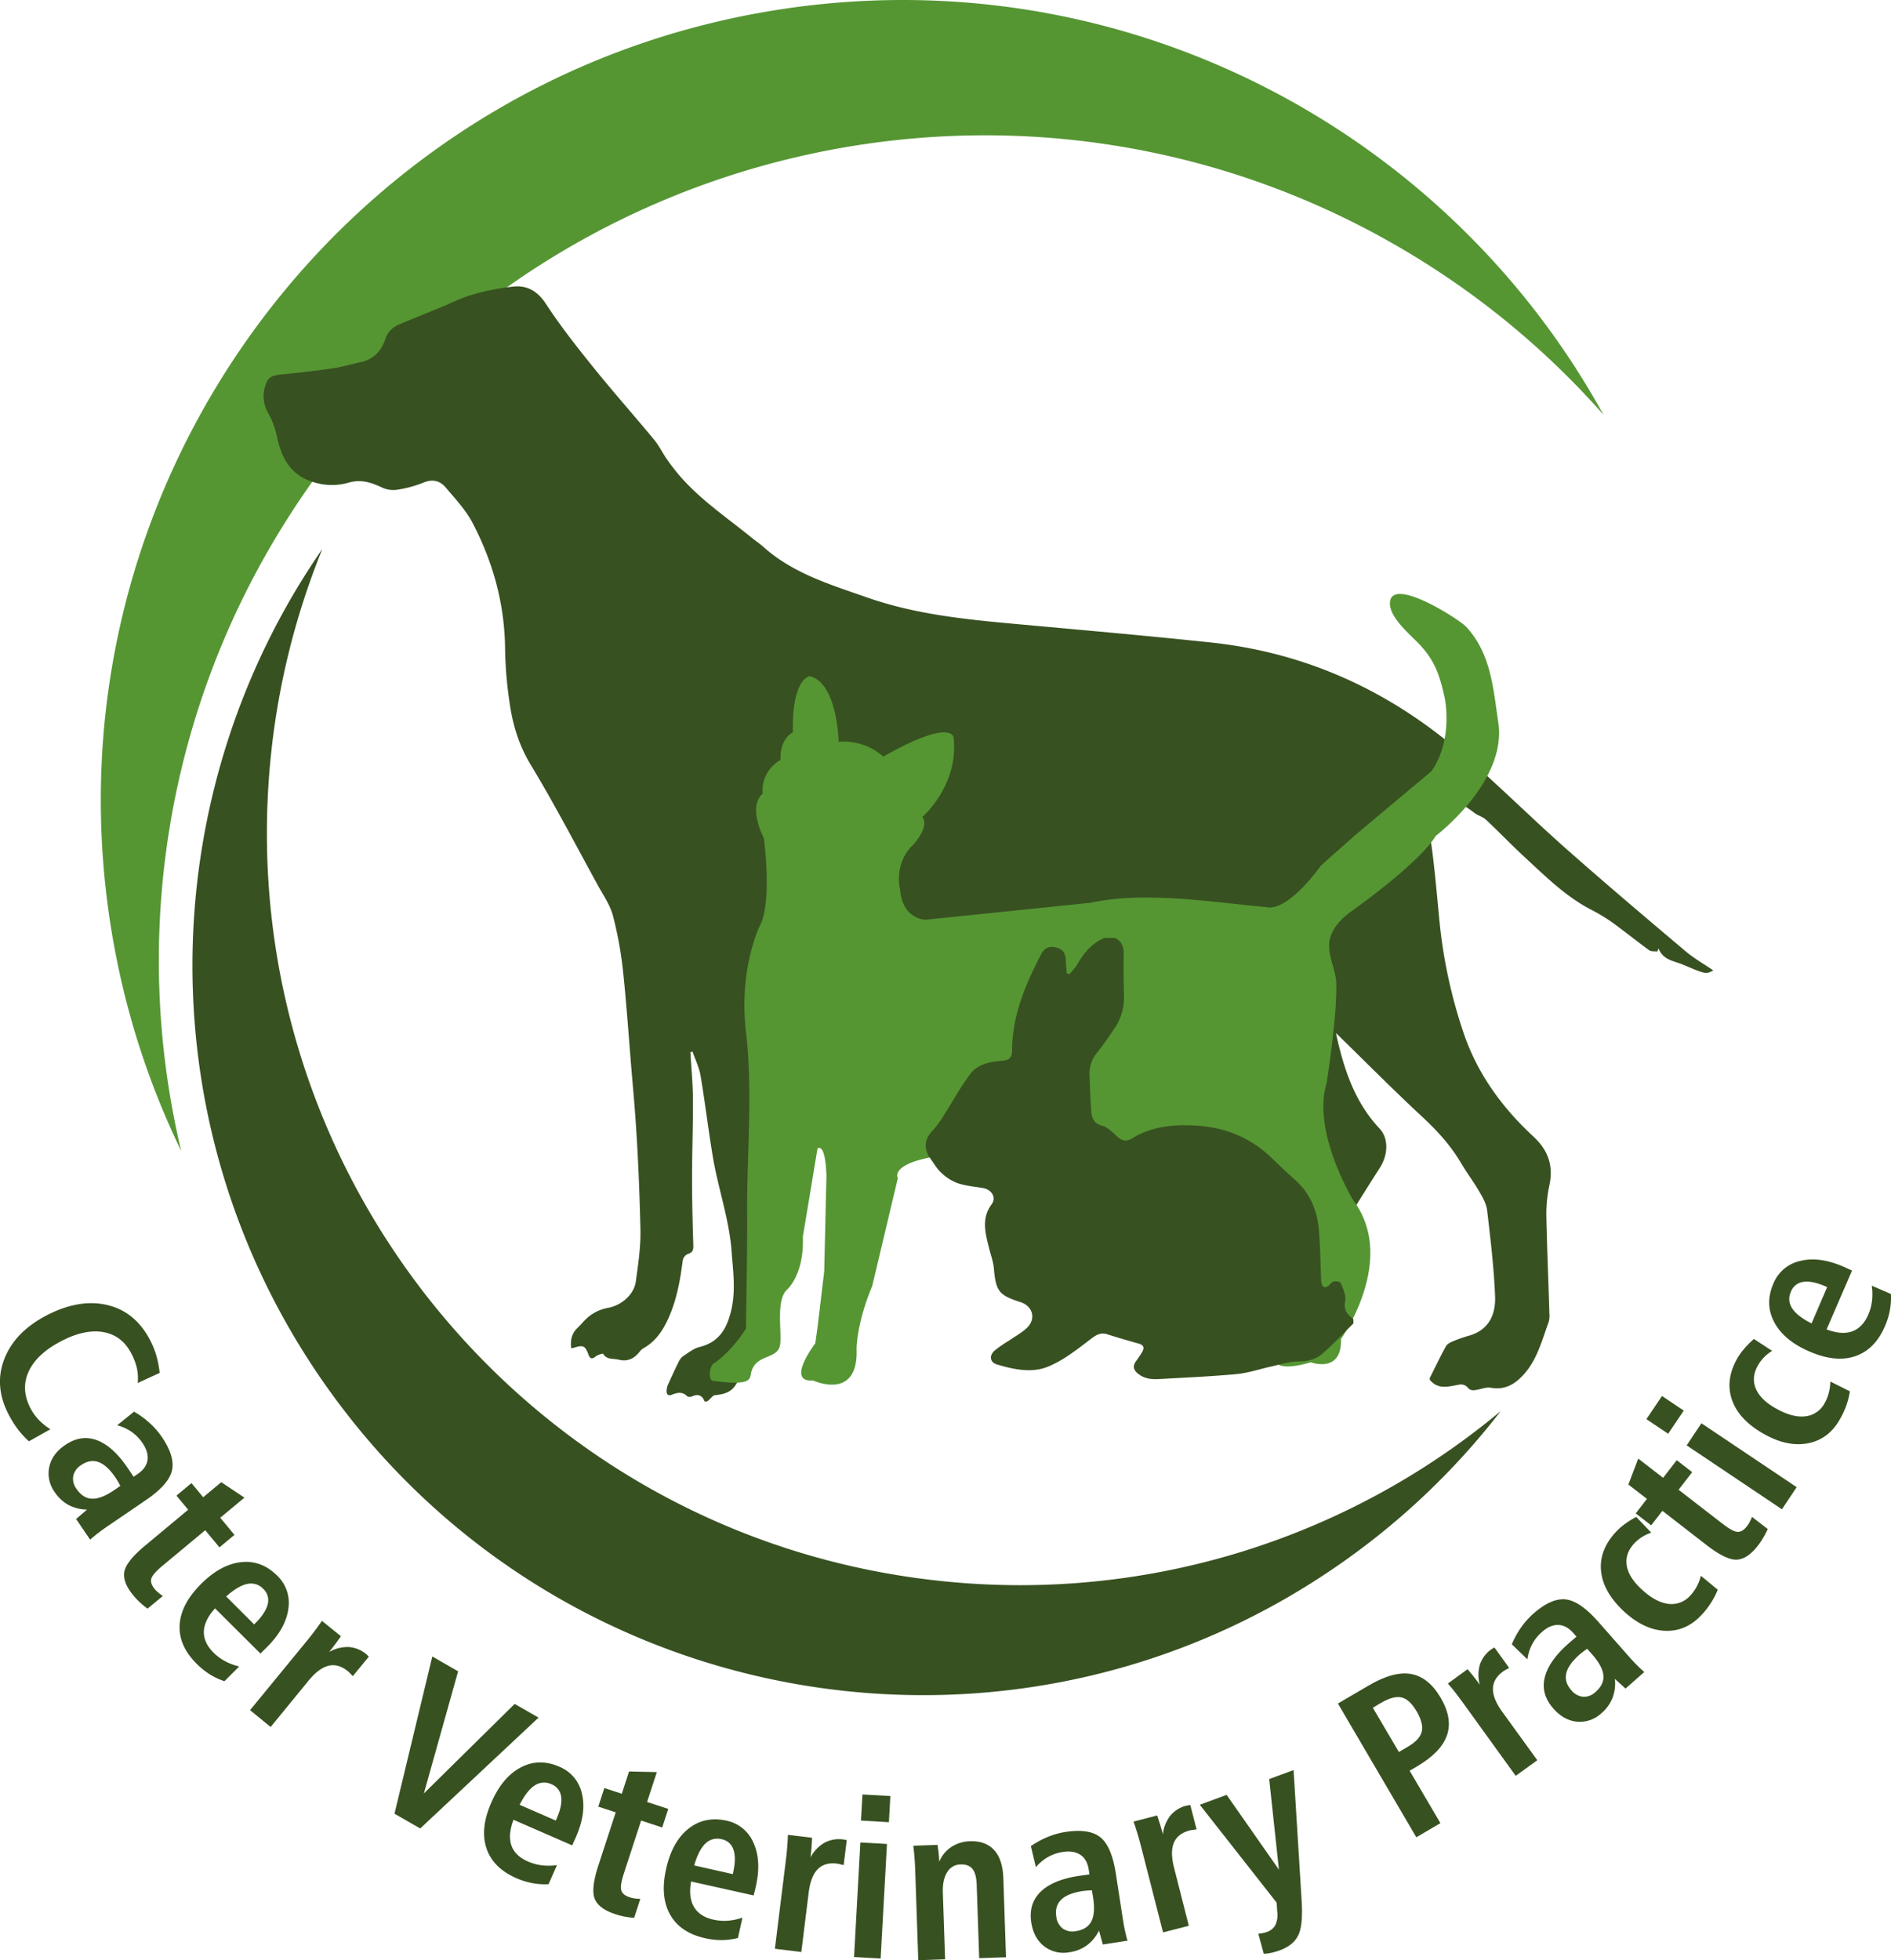 <svg xmlns="http://www.w3.org/2000/svg" viewBox="0 0 897.5 930.28"><defs><style>.cls-1{fill:#559633;}.cls-2{fill:#385121;}</style></defs><title>CaterDesktop</title><g id="Layer_2" data-name="Layer 2"><g id="Layer_1-2" data-name="Layer 1"><path class="cls-1" d="M134.23,249.67C248.19,65.77,489.65,9.07,673.55,123A391.87,391.87,0,0,1,761,196.78C685.71,60,530.27-21.41,367.34,4.93,160.11,38.42,19.27,233.56,52.77,440.79A379.67,379.67,0,0,0,86,546.21,390.46,390.46,0,0,1,134.23,249.67Z"/><path class="cls-2" d="M450.59,750.7C254.2,732.33,109.89,558.24,128.25,361.86A357.31,357.31,0,0,1,153,260.52c-81.06,117-84.44,276.94,3.21,399.25,111.47,155.56,328,191.31,483.51,79.83a346.51,346.51,0,0,0,72.56-69.94A356.07,356.07,0,0,1,450.59,750.7Z"/><path class="cls-2" d="M583.46,618.62H570.57a34.35,34.35,0,0,1,1.74-4.28c2.57-4.34,5.16-8.6,5-14,0-.94,1.59-2.5,2.7-2.77,5.22-1.27,10.54-2.17,15.81-3.25a49.5,49.5,0,0,0,5.64-1.42c7-2.33,12.27-6.4,14.48-13.85,2.36-8,5.13-15.87,7.38-23.9,1.39-4.95,0-9.56-2.39-14.17-6.14-11.86-15.4-21.32-23.52-31.67-3.18-4.05-6.28-8.18-9.38-12.3a82.94,82.94,0,0,1-12-23.8c-5.24-15.5-14.74-22.62-16.85-39.66-4.18,2.44-4.73-3.38-9.08-.84s-2.13,5.29-4.33,2.55c-.58-.72,1.44,5.82,1.6,4.93,2,14.59-10.26,1.7-14,0-8-3.61-14.38-.8-22.88.74-18.75,1.37-26.62-2.88-41.34,5.9-31.29,16.09-70.12,7.94-105.34,10.88-1.63.13-3.94,1.4-4.51,2.75-1.26,3-2.45,6.37-2.2,9.48,1.4,17.57,3.16,35.12,4.94,52.66,1.42,14,2.69,28,4.71,42a186.74,186.74,0,0,0,5.76,24.71c2.43,8.46,2.06,15.93-4.45,22.61a11.24,11.24,0,0,0-2.69,6.43,169.84,169.84,0,0,0-.77,18.86c.07,3.53-2.31,2.73-5.07,4.73-1.7,1.23-6.11,5.81-6.86,7.67-3.21,7.89-4.25,11.72-13.32,12.5-1.34.12-2.64,2.64-4,3a3.87,3.87,0,0,1-.93,0c-1.05-2.83-3-3.78-6-2.38a2.58,2.58,0,0,1-2.25-.07c-2.26-2.35-4.77-1.77-7.27-.78-2,.8-2.57-.33-2.53-1.89a8.62,8.62,0,0,1,.85-3.28c1.62-3.62,3.28-7.21,5.06-10.75a6.66,6.66,0,0,1,2.23-2.56c2.4-1.53,4.78-3.47,7.44-4.13,9-2.22,12.78-8.16,14.94-16.77,2.44-9.69,1.06-19,.34-28.61-1.16-15.56-6.52-30.19-9-45.42-2.09-12.64-3.6-25.37-5.74-38-.65-3.91-2.5-7.61-3.81-11.41l-1,.32c.42,7.38,1.16,14.77,1.2,22.16.08,12.46-.42,24.93-.42,37.4,0,10.66.26,21.32.6,32,.08,2.32-.34,3.51-2.73,4.21a4.25,4.25,0,0,0-2.29,3c-1.2,9.47-2.88,18.8-6.85,27.57-2.64,5.85-6.1,11-11.93,14.2a7.44,7.44,0,0,0-1.94,1.9c-2.56,3.09-5.67,4.47-9.73,3.44-2.54-.64-5.56.17-7.34-2.79-.14-.23-2.65.53-3.63,1.34-1.8,1.48-2.7.79-3.32-.91-1.57-4.27-2.47-4.72-7-3.26a9,9,0,0,1-1.19.2c-.42-3.66.11-6.87,2.85-9.5,2.14-2.07,4-4.56,6.38-6.2a21,21,0,0,1,8.06-3.44c6.21-1,12.51-6.16,13.37-12.53,1.11-8.15,2.38-16.41,2.19-24.59-.52-22.87-1.57-45.72-3.62-68.52-1.59-17.8-2.7-35.65-4.56-53.43a181.3,181.3,0,0,0-4.85-27c-1.33-5.09-4.56-9.71-7.15-14.42-10.52-19.18-20.61-38.63-31.93-57.33-5.79-9.56-8.68-19.6-10.12-30.27a190.15,190.15,0,0,1-2-24.28c-.15-21.46-5.66-41.52-15.53-60.32-3.19-6.08-8.15-11.3-12.64-16.63-2.81-3.34-6.38-4.15-10.82-2.26a54.1,54.1,0,0,1-12.57,3.34,12.5,12.5,0,0,1-6.85-1.09c-5.19-2.43-10.1-4.07-16.08-2.25a28.71,28.71,0,0,1-18.26-.95c-9.37-3.41-13.29-11.13-15.35-20.07a41.27,41.27,0,0,0-4.2-11.83A15.7,15.7,0,0,1,125.64,184c1.29-4.74,2.76-5.77,7.63-6.26,8.08-.81,16.16-1.7,24.19-2.87,4.63-.68,9.16-2,13.74-3,5.93-1.31,9.69-5.12,11.58-10.65a10.93,10.93,0,0,1,6.14-7c6.92-3,13.93-5.75,20.9-8.61,4.76-2,9.39-4.38,14.32-5.74a106.56,106.56,0,0,1,20.08-3.92c6.31-.47,11.09,2.44,14.93,8.32,6.86,10.51,14.7,20.42,22.58,30.21,9.34,11.58,19.24,22.72,28.73,34.19,2.38,2.87,4,6.33,6.17,9.42,1.69,2.44,3.51,4.8,5.42,7.07,10,11.83,22.89,20.39,34.78,30.08,1.77,1.44,3.71,2.7,5.41,4.23,14.17,12.72,32,18,49.35,24.09C434,291.41,457.3,293.86,480.71,296c31.26,2.86,62.53,5.59,93.75,8.88,44,4.64,82.87,21.93,116.56,50.33,17.85,15.06,34.36,31.7,51.85,47.19,18.78,16.63,37.94,32.83,57.08,49,4.08,3.44,8.81,6.11,13.23,9.14-3.53,1.84-3.55,1.87-14.19-2.65-4.36-1.86-9.65-2.17-11.83-7.78l-.59,1.46c-1.29-.18-2.89.08-3.82-.59-5.83-4.23-11.42-8.78-17.27-13a82.05,82.05,0,0,0-10.28-6.24c-12.17-6.31-21.72-15.88-31.62-25-6.22-5.75-12.08-11.89-18.27-17.68-1.54-1.44-3.87-2-5.58-3.32-7.65-5.84-10.75-5.79-18.35-11.69,2.67,4.81,0,0-1.78-1.21,1.31,7.34-4.13,6.4-2.83,12.77,3.41,16.65,4.66,33.55,6.32,50.42a237.65,237.65,0,0,0,11.83,55c6.64,19.07,18.25,34.82,32.9,48.39,7,6.48,9.53,13.85,7.53,23.17a63.09,63.09,0,0,0-1.42,14.3c.28,15.46,1,30.92,1.43,46.38a11,11,0,0,1-.33,4.07c-3.32,9.1-5.65,18.73-12.77,25.95-4,4.08-8.61,6.42-14.69,5.3-2.11-.38-4.49.61-6.73,1-1.77.35-3.19.38-4.49-1.39a4.35,4.35,0,0,0-3.54-1.13c-5,.79-10,2.77-14.18-2.21,0-.32-.15-.7,0-.95,2.51-5,4.93-10.14,7.66-15.06.62-1.12,2.22-1.84,3.52-2.39a64.81,64.81,0,0,1,7.44-2.59c9.52-2.71,12.68-10.21,12.34-18.74-.55-13.59-2.18-27.15-3.77-40.68-.37-3.13-2.12-6.23-3.75-9-2.63-4.56-5.86-8.77-8.53-13.3-5-8.58-11.6-15.73-18.89-22.49-13.82-12.84-27.1-26.26-40.46-39.3,0-.22-.1.19,0,.55,3.63,16.37,8.7,32.05,20.57,44.67,4.45,4.73,4,12.54.23,18.49-9.14,14.26-18,28.68-26.85,43.15-2.13,3.49-3.27,7.59-5.39,11.09-3.3,5.43-7.56,9.07-14.81,8.58-3.06-.21-6.26,2.44-9.47,3.61A90.71,90.71,0,0,1,588,623.83C584.46,624.67,584.71,621.3,583.46,618.62Z"/><path class="cls-1" d="M600.86,430.48c-26.83-2.43-57-7.64-83.68-2l-77.85,8s-11.12,0-12.18-14.58c0,0-3.18-12.06,6.36-21.11,0,0,7.94-8.55,4.23-13.07,0,0,17.48-15.08,14.83-37.7,0,0-.53-9.55-33.36,9.05a28.25,28.25,0,0,0-21.19-7s-.53-28.15-13.77-31.17c0,0-8.47,1-7.94,26.64,0,0-6.36,3-5.83,13.07,0,0-9.53,5-8.47,16.09,0,0-7.42,4.52.53,21.1,0,0,3.71,27.14-1.06,39.71,0,0-11.12,20.61-7.42,52.28,3.31,28.24.36,58,.53,86.45.12,18.09-.35,36.19-.53,54.28,0,0-6.35,10.55-15.35,16.58-2.12,1.42-2.57,7.9-.34,8.2,19.77,2.73,17.27-1.38,18.34-4.67,2.75-8.41,12.7-5.19,13.59-12.85.76-6.47-2.14-21,3.36-25.86,0,0,7.41-6.53,7.41-22.61v-2.52L388,545.07s3.71-3.51,4.24,13.07l-1.06,45.24L388,630l-1.06,7.54s-14.3,18.6-1.06,17.59c0,0,21.71,10.06,20.66-15.08,0,0,0-12.06,7.41-29.65l12.18-51.27s-4.24-7,19.6-10.56c0,0,30.18,5,48.19-1,0,0,7.94-7.54,16.42.5l37.07,3.52,26,38.2s9,12.56-3.17,22.62l-9,9.05s-37.07,11-11.12,16.58c0,0,35.48,6.54,31.24-5,0,0,16.42-32.17,20.13-34.69l3.18-16.08,15.88,16.08s7.95,3.52,2.12,17.6l-2.64,11s-.54,7-10.6,6c0,0-16.94,22.11,12.71,13.57,0,0,14.83,5.52,14.31-11.06,0,0,27-37.7,5.82-65.84,0,0-19.6-32.18-12.71-55.3q2.17-13.41,3.51-27a184.94,184.94,0,0,0,1.18-20.09c-.06-6.63-3.87-12.91-3.39-19.49.5-6.75,5.91-12.14,11.41-15.89,0,0,31.24-22.11,39.19-35.18,0,0,33.89-25.63,29.66-53.78-2.4-15.94-3.42-32.81-15.32-45.49-3.3-3.51-34.45-23.48-36.05-12-1,6.93,8.84,15.11,13.36,19.78,8,8.3,10.25,15.39,12.59,26.19,0,0,4.23,19.6-6.36,34.68l-36,30.16-16.42,14.57S611.45,433,600.86,430.48Z"/><path class="cls-2" d="M75.77,651.56l-10.42,4.78a22.7,22.7,0,0,0-.34-6.88,28.8,28.8,0,0,0-2.66-7.08q-4.41-8.57-13.17-10.17t-19.89,4.14q-11.74,6.06-15.64,14.44t.78,17.47a24.32,24.32,0,0,0,3.93,5.52,28.84,28.84,0,0,0,5.56,4.5L13.75,684a39.21,39.21,0,0,1-5.3-5.75,48.8,48.8,0,0,1-4.38-7q-7-13.5-2-26.35t20.22-20.75q15.61-8,28.85-4.76t20.21,16.83a39.75,39.75,0,0,1,2.87,7.2A46,46,0,0,1,75.77,651.56Z"/><path class="cls-2" d="M69.12,712,51.39,724.08c-1.88,1.29-3.5,2.45-4.86,3.5s-2.6,2.08-3.74,3.11l-6.67-9.8,5.17-4.47a19.58,19.58,0,0,1-8.78-2.2,18.59,18.59,0,0,1-6.48-6,15.05,15.05,0,0,1-2.65-12.05q1.34-6.17,7.54-10.4,7.45-5.07,15-2.31t14.61,13.08c.59.86,1.1,1.62,1.54,2.3s.89,1.35,1.34,2l1.88-1.28Q69.4,696.78,70,693t-2.34-8.13a20.92,20.92,0,0,0-5.21-5.35,21.55,21.55,0,0,0-6.83-3.12l8-6.46a41.81,41.81,0,0,1,7.45,5.43,36.74,36.74,0,0,1,5.69,6.5q6.41,9.42,4.84,16.07T69.12,712Zm-12-6.86a9.68,9.68,0,0,1-.5-.92c-.7-1.27-1.31-2.28-1.81-3-2.67-3.91-5.34-6.36-8-7.34s-5.45-.52-8.24,1.38a8.26,8.26,0,0,0-3.8,5.19,8,8,0,0,0,1.57,6.17q3.06,4.5,7.38,4.63t10.53-4.1Z"/><path class="cls-2" d="M116,710.75l-11.47,9.53,6.75,8.13-7.12,5.93-6.76-8.13-20.32,16.9q-4.65,3.87-5.27,6.1c-.4,1.48.13,3.11,1.61,4.89a13.57,13.57,0,0,0,1.69,1.7,24.21,24.21,0,0,0,2.16,1.63l-7.25,6a45.84,45.84,0,0,1-3.63-3,34.19,34.19,0,0,1-3-3.16Q58.15,751,59,746t9.91-12.52l20.4-17-5.57-6.7,7.13-5.93,5.57,6.7,8.56-7.13Z"/><path class="cls-2" d="M123.62,784.74,102.06,763.3q-5.15,5.7-5.3,11t4.59,10a23.25,23.25,0,0,0,5.47,4.05,27.08,27.08,0,0,0,6.71,2.51l-7,7a32.77,32.77,0,0,1-7-3.28,36.07,36.07,0,0,1-6.2-5q-8.57-8.52-8.07-18.33t10-19.37q9.31-9.37,19-10.5t17.24,6.33a17.84,17.84,0,0,1,5.35,15.77q-1.21,9.24-10,18.05c-.49.49-1,1-1.57,1.55S124.21,784.2,123.62,784.74Zm-3-13.84.69-.69q4.83-4.86,5.77-9a7.25,7.25,0,0,0-2.15-7.17,7.93,7.93,0,0,0-7.57-2.34q-4.33.87-10,5.94Z"/><path class="cls-2" d="M175.06,786.19l-7.6,9.25c-.13-.11-.46-.44-1-1a12.21,12.21,0,0,0-1.3-1.27q-4.58-3.75-9.19-2.65t-9.52,7.07l-18,22-9.77-8,26.52-32.32q2.34-2.84,4.17-5.29c1.23-1.62,2.36-3.21,3.42-4.77l9,7.29a1.3,1.3,0,0,0-.16.28q-2.91,4.11-4.45,6l-1,1.24a17.54,17.54,0,0,1,9.39-2.38,14.56,14.56,0,0,1,8.39,3.5l.08.07A11.7,11.7,0,0,0,175.06,786.19Z"/><path class="cls-2" d="M205.18,786.12l12.25,7.06-16.25,57.94,43.1-42.49,11.32,6.51-56.16,52.61-12.21-7Z"/><path class="cls-2" d="M271.59,875.78l-27.87-12.16q-2.73,7.17-1,12.16t7.91,7.66a23.53,23.53,0,0,0,6.57,1.79,27.36,27.36,0,0,0,7.16-.1l-4,9.07a32,32,0,0,1-7.71-.51,35.89,35.89,0,0,1-7.59-2.37q-11.05-4.83-14.17-14.16t2.28-21.67q5.28-12.11,13.95-16.69t18.35-.36a17.85,17.85,0,0,1,10.71,12.76q2.22,9-2.75,20.44c-.28.64-.58,1.31-.91,2S271.94,875.07,271.59,875.78ZM263.8,864l.39-.9c1.83-4.18,2.53-7.66,2.13-10.43a7.27,7.27,0,0,0-4.6-5.91,8,8,0,0,0-7.91.56q-3.72,2.38-7.2,9.18Z"/><path class="cls-2" d="M311.75,841l-4.63,14.18,10.05,3.29-2.88,8.81-10-3.28-8.2,25.12c-1.25,3.84-1.66,6.5-1.21,8s1.77,2.56,4,3.28a13,13,0,0,0,2.32.54,25.46,25.46,0,0,0,2.71.23l-2.93,9a45.5,45.5,0,0,1-4.69-.63A34.42,34.42,0,0,1,292,908.4q-7.77-2.53-9.71-7.23T284,885.3l8.23-25.21-8.27-2.7,2.87-8.82,8.28,2.7,3.45-10.58Z"/><path class="cls-2" d="M357.68,899.53,328,892.91q-1.32,7.56,1.39,12.11t9.22,6a23.67,23.67,0,0,0,6.78.5,27.31,27.31,0,0,0,7-1.46l-2.16,9.66a32.37,32.37,0,0,1-7.67,1,35.71,35.71,0,0,1-7.9-.89q-11.78-2.62-16.61-11.19t-1.9-21.71q2.88-12.88,10.52-19T344.64,864a17.82,17.82,0,0,1,12.94,10.48q3.9,8.46,1.19,20.59c-.15.68-.31,1.39-.5,2.15S357.89,898.76,357.68,899.53Zm-9.9-10.12.22-1q1.49-6.68.09-10.65a7.26,7.26,0,0,0-5.64-4.92,8,8,0,0,0-7.65,2.06q-3.21,3.06-5.32,10.39Z"/><path class="cls-2" d="M401.89,873.25l-1.48,11.88a13.73,13.73,0,0,1-1.36-.33,14.63,14.63,0,0,0-1.78-.37q-5.86-.73-9.18,2.67t-4.27,11.06l-3.5,28.22-12.54-1.55,5.14-41.49q.45-3.65.7-6.7t.33-5.86l11.47,1.37a2.14,2.14,0,0,0,0,.32c-.18,3.35-.36,5.84-.56,7.45l-.2,1.59a17.43,17.43,0,0,1,6.67-7,14.53,14.53,0,0,1,9-1.53l.1,0A10.11,10.11,0,0,0,401.89,873.25Z"/><path class="cls-2" d="M408.34,874.4l12.63.69-3,54.37-12.62-.7Zm1-22.78,13.24.73-.69,12.42L408.61,864Z"/><path class="cls-2" d="M476.2,891.33l1.27,37.54-12.73.43-1.19-35q-.17-5.07-2-7.34t-5.7-2.14a7.41,7.41,0,0,0-6.3,3.69q-2.26,3.54-2.06,9.65l1.07,31.69-12.74.43-1.41-41.78q-.12-3.68-.36-6.73c-.15-2-.35-4-.58-5.83l11.54-.4c0,.45.14,1.18.28,2.17q.45,3.87.51,5.84a15,15,0,0,1,5.7-7,16.75,16.75,0,0,1,8.85-2.74c5-.16,8.81,1.24,11.52,4.23S476,885.47,476.2,891.33Z"/><path class="cls-2" d="M529.6,889.2l3.27,21.19q.52,3.39,1.06,5.89c.37,1.68.77,3.25,1.21,4.72l-11.73,1.81-1.8-6.59a19.6,19.6,0,0,1-5.77,7,18.56,18.56,0,0,1-8.22,3.26,15,15,0,0,1-12-2.79q-5-3.87-6.15-11.29-1.38-8.91,4.38-14.57t18.1-7.56c1-.15,1.94-.29,2.75-.39s1.59-.22,2.38-.35l-.35-2.25c-.5-3.24-1.8-5.59-3.92-7s-4.89-1.91-8.33-1.38a20.59,20.59,0,0,0-7.08,2.4,21.2,21.2,0,0,0-5.75,4.82l-2.39-10a43,43,0,0,1,8.11-4.39,37.25,37.25,0,0,1,8.31-2.33q11.26-1.74,16.59,2.55T529.6,889.2Zm-11.36,7.88a9.63,9.63,0,0,1-1,.06c-1.46.08-2.63.19-3.52.33q-7,1.08-10.08,4.1t-2.3,8a8.21,8.21,0,0,0,3.05,5.66,8,8,0,0,0,6.24,1.24q5.38-.82,7.35-4.67t.83-11.27Z"/><path class="cls-2" d="M564.92,856.59l3,11.59c-.17,0-.64.11-1.4.2a13.09,13.09,0,0,0-1.79.29q-5.73,1.47-7.57,5.85c-1.23,2.91-1.21,6.87.07,11.85l7,27.55L552,917.06l-10.37-40.5q-.92-3.57-1.8-6.49T538,864.49l11.18-2.91a1.91,1.91,0,0,0,.13.29c1.06,3.18,1.8,5.56,2.2,7.13l.4,1.56a17.4,17.4,0,0,1,3.63-9,14.5,14.5,0,0,1,7.79-4.7l.1,0A11.1,11.1,0,0,0,564.92,856.59Z"/><path class="cls-2" d="M569.44,856.5l12.73-4.71L607,887.3l-4.62-43,11.57-4.27,3.83,62q.72,11.67-1.61,16.42t-8.69,7.11a30,30,0,0,1-3.83,1.14,23.5,23.5,0,0,1-3.84.53l-2.59-9.53a21.17,21.17,0,0,0,2.18-.31,13.36,13.36,0,0,0,1.83-.51,7.16,7.16,0,0,0,4.13-3.38,11.81,11.81,0,0,0,.83-6.36l-.28-4.2Z"/><path class="cls-2" d="M635,808.45,649.42,800q11.88-7,20.2-5.58t14.13,11.26q5.79,9.87,3,17.88t-14.28,14.78l-3.44,2,14.62,24.88-11.44,6.71Zm16.57,2,12.36,21,4.37-2.56q5.6-3.29,6.5-7.15t-2.5-9.68q-3.27-5.58-7.11-6.49t-10,2.72Z"/><path class="cls-2" d="M709.27,781.84l7,9.7q-.21.15-1.23.69a14,14,0,0,0-1.56.94q-4.79,3.45-4.9,8.2t4.4,11l16.65,23-10.25,7.4-24.47-33.89c-1.44-2-2.79-3.78-4-5.38s-2.51-3.11-3.74-4.52l9.33-6.8a2.61,2.61,0,0,0,.23.22c2.16,2.57,3.71,4.52,4.66,5.83l.94,1.3a17.37,17.37,0,0,1,.1-9.68,14.44,14.44,0,0,1,5.52-7.22l.09-.06A13.05,13.05,0,0,0,709.27,781.84Z"/><path class="cls-2" d="M758.61,769.7l14.18,16.09c1.51,1.71,2.86,3.17,4.07,4.39s2.39,2.32,3.55,3.32l-8.9,7.85-5.07-4.58a19.4,19.4,0,0,1-1.1,9,18.46,18.46,0,0,1-5.17,7.18,15,15,0,0,1-11.62,4.13q-6.3-.57-11.26-6.2-6-6.76-4.16-14.63T744.3,780.1c.78-.69,1.48-1.29,2.1-1.82s1.23-1,1.82-1.57L746.71,775c-2.16-2.46-4.53-3.74-7.09-3.83s-5.16,1-7.77,3.33a20.42,20.42,0,0,0-4.67,5.83,21.44,21.44,0,0,0-2.25,7.16l-7.4-7.15a42,42,0,0,1,4.45-8.06,37.37,37.37,0,0,1,5.75-6.45q8.55-7.53,15.35-6.79T758.61,769.7Zm-5.32,12.76a8.73,8.73,0,0,1-.85.61c-1.18.86-2.1,1.58-2.78,2.17q-5.32,4.69-6.28,8.89t2.39,8a8.23,8.23,0,0,0,5.62,3.12,8,8,0,0,0,5.92-2.32q4.1-3.59,3.68-7.9c-.27-2.86-2.06-6.18-5.37-9.93Z"/><path class="cls-2" d="M776.58,719.89l7.14,7.47a19.24,19.24,0,0,0-4.41,2.08,18.92,18.92,0,0,0-3.74,3.11q-4.41,4.8-3.48,10.45t7.12,11.32q6.7,6.16,12.73,6.85a11.9,11.9,0,0,0,10.51-4.2,19.28,19.28,0,0,0,2.94-4.2,22.3,22.3,0,0,0,1.88-4.95l8,6.63a36.79,36.79,0,0,1-3.19,6.18,39.46,39.46,0,0,1-4.34,5.61q-7.44,8.09-17.39,7.7t-19.37-9q-10-9.2-11.07-19.15t6.91-18.66a29.06,29.06,0,0,1,4.33-3.83A43.06,43.06,0,0,1,776.58,719.89Z"/><path class="cls-2" d="M777.54,692.22l11.8,9.12,6.47-8.36,7.33,5.67L796.68,707l20.9,16.16q4.8,3.71,7.1,3.82c1.54.07,3-.81,4.43-2.64a12.74,12.74,0,0,0,1.29-2,25.63,25.63,0,0,0,1.13-2.47l7.46,5.76a47.33,47.33,0,0,1-2.18,4.22,33,33,0,0,1-2.44,3.61q-5,6.48-10.07,6.72t-14.37-6.94L789,717l-5.32,6.89-7.34-5.67,5.32-6.89-8.81-6.81Z"/><path class="cls-2" d="M781.42,673.5l7.38-11,10.33,6.93-7.39,11Zm19.1,12.44,7-10.49,45.21,30.33-7,10.49Z"/><path class="cls-2" d="M832.44,635.44l8.65,5.65a19.13,19.13,0,0,0-6.75,6.9q-3.21,5.68-1,11t9.5,9.4q7.95,4.49,14,3.77a11.86,11.86,0,0,0,9.28-6.48A19.76,19.76,0,0,0,868,660.9a21.86,21.86,0,0,0,.7-5.26l9.28,4.64a37.46,37.46,0,0,1-1.69,6.75,40.37,40.37,0,0,1-3,6.45q-5.38,9.57-15.17,11.46t-20.93-4.4q-11.82-6.67-15.14-16.13t2.49-19.74A29.84,29.84,0,0,1,827.9,640,43,43,0,0,1,832.44,635.44Z"/><path class="cls-2" d="M879,603l-12.07,27.91q7.19,2.72,12.16.92t7.63-7.93a23.16,23.16,0,0,0,1.77-6.57,27,27,0,0,0-.12-7.17l9.09,3.93a32.51,32.51,0,0,1-.49,7.72,35.63,35.63,0,0,1-2.35,7.59q-4.8,11.08-14.11,14.22t-21.68-2.21q-12.12-5.24-16.73-13.9t-.42-18.35a17.85,17.85,0,0,1,12.72-10.75q9-2.25,20.46,2.69c.63.28,1.3.57,2,.9Zm-11.8,7.83-.9-.39q-6.27-2.72-10.44-2.09A7.27,7.27,0,0,0,850,613a7.93,7.93,0,0,0,.59,7.9q2.4,3.72,9.2,7.17Z"/><path class="cls-2" d="M529.13,445.11h-4.89c-6,2.45-9.84,7.09-12.94,12.58a32.67,32.67,0,0,1-3.77,4.6l-1.23-.39c-.17-2.12-.41-4.23-.48-6.34-.11-3.37-1.57-5.37-5-6-3.27-.62-5.22.51-6.74,3.42-7.46,14.36-13.69,29.07-13.74,45.63,0,3.39-1.34,4.52-4.76,4.79-5.6.44-11.52,1.57-15.06,6.26-4.66,6.18-8.35,13.09-12.55,19.62a43.9,43.9,0,0,1-5.27,7.16c-3.85,3.93-4.5,8.7-1.28,13.15,1.71,2.35,3.17,5,5.27,6.92a22.75,22.75,0,0,0,7.68,4.95c3.81,1.3,7.94,1.67,12,2.32,4.31.7,6.65,4.52,4.27,7.75-4.95,6.72-3,13.66-1.25,20.67.81,3.24,2,6.45,2.32,9.73.91,10.73,2.33,12.74,12.55,16,6.09,1.93,7.64,8.22,2.86,12.52-2.48,2.23-5.5,3.88-8.27,5.8A58.84,58.84,0,0,0,472,641c-2.66,2.45-2.15,5.54,1.19,6.54,7.87,2.37,16.41,4.16,24,1.12s14.12-8.35,20.65-13.3c2.61-2,4.64-3.09,7.76-2.11q7.41,2.33,14.91,4.41c2.34.66,2.71,2,1.6,3.91-.93,1.6-2,3.11-3.09,4.64-1.45,2.1-1.07,3.82.84,5.48,3,2.59,6.5,3,10.16,2.78,12.31-.7,24.64-1.22,36.91-2.36,5.49-.51,10.84-2.38,16.27-3.56,4.27-.93,8.55-2.4,12.84-2.44,4.47,0,8.48-.94,11.66-3.73,5.12-4.49,9.78-9.5,14.64-14.29V626c-2.86-2.13-4.76-4.27-3.89-8.55.54-2.64-1-5.81-2.09-8.58-.23-.61-2.28-.9-3.38-.71-.88.15-1.56,1.31-2.39,2-1.66,1.29-2.83.76-3.37-1.13a12.11,12.11,0,0,1-.21-2.77c-.31-7.31-.42-14.63-1-21.92-.71-9.47-4-17.84-11.3-24.35-3.81-3.4-7.52-6.93-11.2-10.48-10.17-9.82-22.38-14.63-36.42-15.37-10.41-.56-20.49.47-29.58,6-3,1.83-5,1.3-7.36-.86-2.12-1.94-4.36-4.31-7-5-3.88-1.08-5-3.51-5.22-6.81-.4-5.91-.64-11.84-.83-17.76a15.2,15.2,0,0,1,3.67-10.25c2.91-3.62,5.53-7.48,8.14-11.32a26,26,0,0,0,4.56-15.47c-.13-6.5-.29-13-.13-19.52C533.44,449.45,532.51,446.71,529.13,445.11Z"/></g></g></svg>